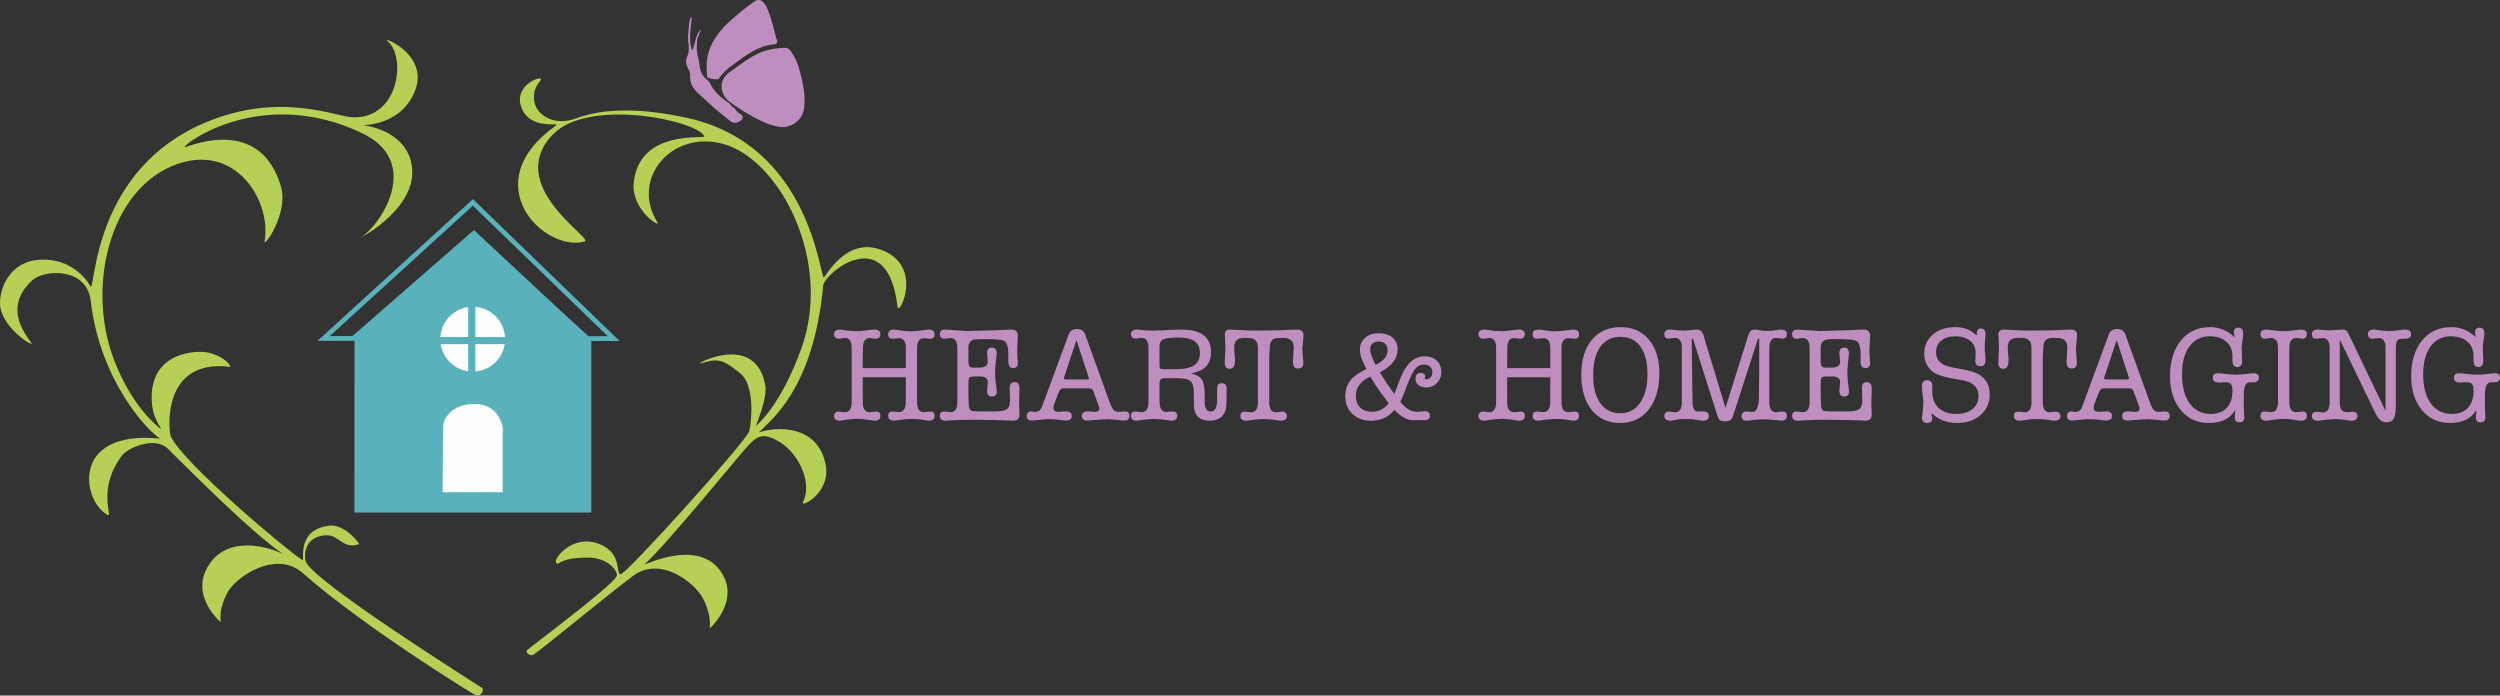 <?xml version="1.0" encoding="UTF-8"?>
<!DOCTYPE svg PUBLIC "-//W3C//DTD SVG 1.1//EN" "http://www.w3.org/Graphics/SVG/1.1/DTD/svg11.dtd">
<!-- Creator: CorelDRAW 2021 (64-Bit) -->
<svg xmlns="http://www.w3.org/2000/svg" xml:space="preserve" width="236.839mm" height="65.889mm" version="1.1" style="shape-rendering:geometricPrecision; text-rendering:geometricPrecision; image-rendering:optimizeQuality; fill-rule:evenodd; clip-rule:evenodd"
viewBox="0 0 33133.54 9217.8"
 xmlns:xlink="http://www.w3.org/1999/xlink"
 xmlns:xodm="http://www.corel.com/coreldraw/odm/2003">
 <rect x="0" y="0" width="33133.54" height="9217.8" fill="#333333" stroke="none"/>
 <defs>
  <style type="text/css">
   <![CDATA[
    .str1 {stroke:#59B2BB;stroke-width:94.77;stroke-miterlimit:10}
    .str0 {stroke:#59B2BB;stroke-width:63.18;stroke-miterlimit:10}
    .fil3 {fill:none;fill-rule:nonzero}
    .fil4 {fill:#FEFEFE;fill-rule:nonzero}
    .fil0 {fill:#BE8EBF;fill-rule:nonzero}
    .fil1 {fill:#B5D054;fill-rule:nonzero}
    .fil2 {fill:#59B2BB;fill-rule:nonzero}
   ]]>
  </style>
 </defs>
 <g id="Layer_x0020_1">
  <path class="fil0" d="M9634.35 1320.39c-116.97,-137.84 -79.71,-284.47 37.45,-366.24 138,-96.39 267.54,-204.97 426.82,-266.61 96.14,-37.21 197.9,-49.71 299.57,-53.9 77.2,-3.26 96.04,71.12 129.66,120.82 64.65,95.55 133.74,422.17 134.53,528.82 0.74,106.6 20.05,316.41 -218.38,391.72 -238.47,75.27 -774.3,-320.84 -809.64,-354.6z"/>
  <path class="fil0" d="M9369.02 808.36c17.67,-184.48 113.08,-329.2 234.88,-460.67 82.76,-89.28 368.68,-324.94 429.28,-346.07 1.86,-0.64 3.72,-1.18 5.61,-1.62l26.15 0c35.11,7.57 70.3,43.54 92.01,86.42 63.37,125.07 126.75,413.39 131.83,422.51 24.13,42.8 13.86,75.46 -35.79,80.01 -213.21,19.7 -372.47,148.89 -534.64,266.9 -71.56,52.07 -143.82,110.86 -192.14,190.01 -13.71,11.4 -123.82,4.55 -154.48,-26.01 -0.78,-8.39 -12.09,-149.4 -2.71,-211.47z"/>
  <path class="fil0" d="M9810.29 1508.98c-25.46,-14.27 -48.01,-29.52 -61.05,-56.21 -15.93,-29.62 -54.53,-35.88 -69.08,-66.97 -11.11,-18.72 -30.41,-27.45 -47.68,-38.6 -93.87,-67.96 -178.37,-143.33 -226.78,-253.23l-33.97 -37.7c-55.02,-34.46 -95.05,-112.24 -99.38,-184.15 -6.87,-111.88 -54.55,-151.12 -32.88,-334.96 6.62,-56.8 53.11,-133.88 45.75,-140.4 -7.4,-6.56 -12.19,8.14 -38.99,52.81 -26.85,44.71 -48.75,202.34 -75.11,216.12 -60.6,-152.7 10.46,-436.13 -6.62,-438.65 -17.42,-2.57 -35.44,88.78 -34.44,118.55 -4.2,34.25 -16.73,168.68 -6.72,220.94 9.97,52.22 12.63,124.43 -16.44,183.55 -21.22,43.13 -18.61,81.69 -2.17,124.72 16.05,41.96 45.12,79.7 42.15,128.51 -5.62,91.41 33.8,166.23 97.82,225.64 140.07,129.99 280.27,259.85 433.71,374.85 51.04,38.25 92.98,26.59 136.42,-2.91 40.12,-27.25 37.76,-68.21 -4.55,-91.9z"/>
  <path class="fil1" d="M2158 5154.1c27.92,58.1 44.19,95.31 44.19,95.31 0,0 -20.94,-39.54 -44.19,-95.31z"/>
  <path class="fil1" d="M6393.56 9120.82c23.49,38 -25.31,115.35 -90.46,92.98 -26.51,-9.14 -1496.79,-915.9 -2289.45,-1617.95 -353.37,-313.85 -890.09,47.89 -1001.68,261.78 -160.39,311.5 -44.18,432.37 -109.28,367.28 -179,-174.36 -284.08,-421.28 -181.31,-650.87 268.26,-599.45 1068.44,-249.17 1104.22,-179l0 -2.38c-452.77,-275.92 -1469.86,-1321.28 -1604.7,-1449.14 -176.68,-165.11 -529.46,-3.22 -599.58,88.08 -344.38,448.18 -119.03,830.52 -193.94,792.47 -333.99,-169.73 -510,-1131.77 697.35,-1011.25 -148.77,-79.03 -797.51,-751.65 -922.24,-1824.35 -52.01,-447.23 -611.29,-421.22 -773.35,-274.4 -424.06,384.16 -39.9,773.32 -9.99,838.16 21.35,46.19 -425.49,-223.91 -419.11,-543.77 5.04,-249.48 170.79,-534.6 498.95,-563.81 503.9,-44.91 704.38,358.1 704.38,358.1 59.64,-21.12 53.81,-1564.64 1518.83,-2179.04 991.95,-415.95 1725.5,-75.81 1953.35,-68.94 628.66,18.9 704.28,-822.42 459.43,-1009.78 -101.8,-77.92 585.14,177.83 352.69,689.77 -213.6,470.33 -743.86,413.77 -662.46,425.36 81.32,11.65 512.28,88.11 617.79,465.3 167.51,598.91 -690.5,1042.15 -655.36,1019.79 256.24,-163.07 816.06,-997.19 9.63,-1381.05 -1392.3,-662.72 -2460.11,219.73 -2340.09,185.42 89.54,-25.57 994.22,-402.82 1265.96,521.07 105.33,358.11 -233.09,824.59 -216.02,726.09 88,-508.94 -339.55,-1227.47 -1051.42,-1053.89 -964.77,235.27 -1345.46,1616.5 -933.91,2653.87 231.03,582.27 536.85,832.64 613.54,892.99 -20.91,-58.03 -113.28,-159.55 -124.06,-369.65 -35.46,-691.28 640.9,-665.18 711.54,-653.29 255.74,43.03 352.57,198.45 324.09,194.95 -916.72,-111.44 -811.19,860.97 -783.35,921.77 163.36,356.38 1570.2,1537.15 1749.25,1642.58 19.78,-23.35 -75.66,-411.16 354.64,-458.99 205.61,-22.85 402.92,240.5 390.44,245.03 -205.61,74.82 -267.89,-121.04 -423.66,-118.38 -240.89,4.14 -313.35,181.17 -286.5,335.45 42.99,247.2 2339.94,1682.12 2345.81,1691.63z"/>
  <path class="fil1" d="M9995.57 5249.41c0,0 15.49,-37.21 42.14,-95.31 -22.2,55.78 -42.14,95.31 -42.14,95.31zm-3012.82 3370.38c-21.28,27.63 37.76,72.75 77.48,61.99 39.73,-10.76 945.91,-759.34 1325.04,-1046.04 368.17,-278.47 831.85,91.05 937.27,306.04 152.36,310.67 43.28,431.18 105.47,366.14 170.91,-174.31 279.39,-426.02 171.99,-650.87 -277.46,-581.2 -1092.04,-142.98 -1054.28,-180.2 310.73,-285.94 1251.2,-1445.3 1375.37,-1577.57 120.97,-128.85 209.55,-173.92 435.94,-25.11 219.77,144.11 417.28,515.05 284.92,781.49 -41.12,82.67 374.44,-122.15 301.2,-496.57 -107.19,-547.97 -679.74,-501.72 -886.13,-427.35 144.01,-152.52 723.32,-557.65 853.61,-1949.66 14.37,-153.73 850.17,-860.81 985,284.92 16.23,138.39 358.16,-545.4 -219.82,-757.08 -474.48,-173.77 -738.97,375.73 -758.36,366.55 -54.88,-25.81 -188.53,-1756.04 -1805.83,-2112.67 -542.44,-119.59 -1071.26,-146.57 -1472.7,3.95 -299.87,112.48 -524.97,-46.29 -555.87,-216.16 -32.96,-181.18 70.58,-262.46 84.15,-291.19 34.75,-73.34 -340.78,55.76 -267.35,329.34 94.42,351.73 536.86,225.35 472.7,270.65 -1092.39,772.03 -157.04,1690.79 378.3,1540.22 123.53,-34.75 -1079.01,-746.32 -420.75,-1420.53 478.64,-490.22 1920.69,-179.74 2003.39,27 15.4,38.64 -860.81,-100.34 -934.5,613.16 -37.51,362.79 366.49,610.06 313.49,525.31 -359.43,-574.86 187.6,-1225.53 871.93,-1038.09 751.89,205.9 1456.46,1557.15 1034.54,2715.82 -253.33,695.48 -526.36,959.12 -600.38,1021.16 19.98,-58.09 152.39,-376.96 124.9,-532.82 -128.32,-727.12 -961.6,-268.68 -860.91,-295.68 218.83,-58.77 271.54,-76.24 528.97,132.96 195.28,158.07 151.45,638.68 118.14,766.55 -33.31,127.88 -1638.48,1906.82 -1705.1,1895.17 -66.58,-11.64 20.29,-266.79 -260.04,-391.76 -364.62,-162.52 -638.29,192.47 -594.36,239.76 47.72,51.47 9.23,-68.91 425.42,-68.91 264.53,0 408.74,187.16 374.94,251.26 -74.17,141 -1166.52,951.28 -1187.78,978.83z"/>
  <path class="fil0" d="M11434 4878.71l571.64 0 0 -262.65c0,-89.3 -30.33,-133.97 -91.07,-133.97 -7.15,0 -19.98,1.13 -38.43,3.58 -18.51,2.41 -34.25,3.51 -47.36,3.51 -38.12,0 -57.15,-19.33 -57.15,-58.09 0,-42.24 25.57,-63.39 76.82,-63.39 16.66,0 47.02,3.93 91.09,11.65 44.08,7.71 84.53,11.63 121.5,11.63 59.53,0 119.08,-4.92 178.61,-14.83 34.54,-5.64 57.19,-8.45 67.88,-8.45 52.39,0 78.61,21.22 78.61,63.46 0,38.68 -18.47,58.02 -55.34,58.02 -9.54,0 -23.87,-1.11 -42.88,-3.51 -19.08,-2.45 -33.34,-3.58 -42.88,-3.58 -60.77,0 -91.12,44.67 -91.12,133.97l0 712.77c0,89.28 29.77,133.98 89.31,133.98 9.53,0 24.1,-1.52 43.76,-4.46 19.67,-2.94 34.26,-4.46 43.8,-4.46 36.88,0 55.34,19.03 55.34,57.13 0,42.88 -26.22,64.35 -78.61,64.35 -10.69,0 -33.9,-3.53 -69.64,-10.79 -41.72,-8.31 -86.96,-12.44 -135.79,-12.44 -65.54,0 -120.87,3.54 -166.13,10.7 -52.42,8.31 -81,12.52 -85.73,12.52 -52.43,0 -78.61,-21.14 -78.61,-63.44 0,-38.71 19.03,-58.04 57.15,-58.04 9.56,0 23.84,1.22 42.89,3.6 19.01,2.39 33.32,3.6 42.89,3.6 49.99,0 79.74,-32.86 89.28,-98.28 1.16,-8.38 1.79,-61.98 1.79,-160.83l0 -201.87 -571.64 0 0 203.66c0,98.92 0.59,152.45 1.79,160.76 9.5,65.57 39.26,98.29 89.31,98.29 9.5,0 24.1,-1.52 43.77,-4.46 19.66,-2.94 34.21,-4.46 43.76,-4.46 36.91,0 55.37,19.03 55.37,57.13 0,42.88 -26.22,64.35 -78.6,64.35 -8.35,0 -33.93,-3.53 -76.82,-10.79 -57.16,-9.44 -107.2,-14.3 -150.04,-14.3 -50.03,0 -103.64,4.85 -160.77,14.3l-42.89 7.26c-14.27,2.34 -22.03,3.53 -23.22,3.53 -54.78,0 -82.19,-21.14 -82.19,-63.44 0,-15.15 5.64,-28.65 16.98,-40.4 11.3,-11.78 24.71,-17.64 40.18,-17.64 10.73,0 26.83,1.52 48.25,4.46 13.09,2.94 25.59,4.46 37.48,4.46 60.76,0 91.13,-44.7 91.13,-133.98l0 -716.35c0,-89.3 -30.37,-133.98 -91.13,-133.98 -8.32,0 -21.4,1.79 -39.27,5.32 -17.84,3.58 -33.37,5.37 -46.46,5.37 -15.47,0 -28.88,-5.96 -40.18,-17.81 -11.35,-11.89 -16.98,-25.57 -16.98,-41.09 0,-41.69 27.41,-62.58 82.19,-62.58 10.7,0 32.74,3.02 66.12,9 45.22,8.31 100.62,12.44 166.12,12.44 25.01,0 62.2,-3.53 111.65,-10.73 49.43,-7.08 86.04,-10.7 109.86,-10.7 52.38,0 78.6,21.15 78.6,63.39 0,16.41 -5.36,30.25 -16.06,41.35 -10.72,11.15 -23.84,16.73 -39.31,16.73 -13.12,0 -29.2,-1.45 -48.24,-4.43 -19.08,-2.94 -32.15,-4.46 -39.3,-4.46 -58.38,0 -88.14,44.61 -89.31,133.98l-1.79 264.44z"/>
  <path class="fil0" d="M12688.04 4612.48c0,-88.08 -30.39,-132.19 -91.09,-132.19 -16.72,0 -29.25,1.23 -37.56,3.53 -19.04,3.58 -35.11,5.37 -48.24,5.37 -15.47,0 -28.57,-5.64 -39.3,-17 -10.67,-11.25 -16.03,-25.2 -16.03,-41.9 0,-41.69 24.87,-62.58 74.75,-62.58 1.19,0 10.09,0.6 26.69,1.89 178.01,11.84 261.08,17.81 249.24,17.81l17.78 0 429.06 -12.49c8.31,0 39.16,-1.79 92.6,-5.32 18.96,-1.29 36.16,-1.89 51.59,-1.89 61.71,0 92.6,27.41 92.6,82.27 0,9.5 -1.69,39.84 -5.12,91.07 -2.57,38.11 -3.81,73.21 -3.81,105.39 0,41.69 0.95,70.82 2.97,87.51 3.96,34.57 5.96,60.1 5.96,76.8 0,45.27 -21.17,67.95 -63.42,67.95 -42.32,0 -63.44,-31.59 -63.44,-94.75l0 -92.88c0,-100.01 -20.84,-158.97 -62.53,-176.86 -30.95,-13.09 -110.7,-19.7 -239.35,-19.7 -84.57,0 -134.61,1.87 -150.04,5.4 -51.26,13.15 -76.83,48.87 -76.83,107.23l0 80.39c0,9.51 0,22.62 0,39.3 0,16.68 0,28.51 0,35.72l0 23.2c0,47.69 10.53,75.01 31.73,82.25 8.17,2.41 22.29,3.51 42.26,3.51l72.23 0c73.99,0 111.05,-25.57 111.05,-76.76 0,-14.37 -1.55,-32.78 -4.48,-55.41 -3.01,-22.68 -4.5,-42.88 -4.5,-60.76 0,-47.61 21.15,-71.42 63.46,-71.42 42.22,0 63.39,25.6 63.39,76.8 0,9.57 -3.85,46.42 -11.56,110.79 -6.59,54.71 -9.88,102.98 -9.88,144.66 0,23.82 2.38,66.09 7.16,126.8 1.15,9.57 4.15,30.37 8.9,62.51 3.58,26.26 5.37,47.06 5.37,62.53 0,42.92 -21.43,64.38 -64.33,64.38 -41.65,0 -62.52,-25 -62.52,-75.08 0,-13.08 1.5,-32.18 4.5,-57.16 2.92,-25.01 4.48,-44.1 4.48,-57.18 0,-51.13 -33.98,-76.8 -101.86,-76.8l-80.37 0c-34.56,0 -55.68,5.99 -63.43,17.91 -7.75,11.89 -11.61,37.48 -11.61,76.83l0 110.73c0,19.05 0.6,44.67 1.79,76.8 1.18,39.33 1.78,65.47 1.78,78.62 1.19,47.61 10.72,77.41 28.57,89.3 13.14,8.32 44.07,12.51 92.92,12.51l242.93 0c70.27,0 118.49,-10.37 144.7,-31.25 26.22,-20.8 39.34,-59.83 39.34,-117.01 0,-17.84 -0.91,-44.36 -2.71,-79.53 -1.79,-35.03 -2.64,-61.63 -2.64,-79.43 0,-53.61 21.08,-80.39 63.42,-80.39 44.66,0 66.93,27.36 66.93,82.18 0,21.4 -0.84,54.13 -2.63,98.25 -1.79,44.1 -2.7,76.8 -2.7,98.22 0,16.69 0.91,41.35 2.7,74.13 1.79,32.78 2.63,57.5 2.63,74.13 0,55.99 -27.41,83.98 -82.13,83.98 -13.12,0 -33.97,-1.19 -62.55,-3.53 -14.28,-1.29 -40.47,-1.87 -78.6,-1.87 8.35,0 -38.09,-1.12 -139.34,-3.58 -101.2,-2.39 -188.74,-3.54 -262.58,-3.54 -111.98,0 -221.53,3.54 -328.69,10.7 -4.8,0 -10.14,0.63 -16.09,1.82 -5.97,0 -9.56,0 -10.74,0 -50,0 -74.99,-21.47 -74.99,-64.35 0,-38.11 18.44,-57.13 55.33,-57.13 5.96,0 22.06,1.22 48.24,3.6 13.09,3.6 25.62,5.33 37.56,5.33 60.7,0 91.09,-44.7 91.09,-133.98l0 -716.35z"/>
  <path class="fil0" d="M14427.96 5000.1l-160.73 -493 -164.35 493c-2.43,7.2 -3.57,11.36 -3.57,12.52 0,10.76 8.93,16.14 26.76,16.14l284.05 0c14.28,0 21.42,-4.77 21.42,-14.3 0,-2.41 -1.16,-7.16 -3.58,-14.37zm128.65 364.42l-64.31 -174.99c-7.15,-19.1 -14.56,-30.99 -22.31,-35.76 -7.76,-4.8 -23.52,-7.12 -47.37,-7.12l-317.96 0c-23.85,0 -40.21,4.18 -49.1,12.49 -8.93,8.31 -20.58,30.9 -34.86,67.89l-51.82 137.48c-4.74,13.18 -7.13,25.67 -7.13,37.56 0,38.12 23.22,57.11 69.7,57.11 11.85,0 28.85,-1.11 50.88,-3.57 22.02,-2.35 38.39,-3.53 49.12,-3.53 48.84,0 73.24,20.82 73.24,62.51 0,39.3 -26.76,58.95 -80.39,58.95 -9.51,0 -22.61,-1.2 -39.28,-3.58l-89.33 -11.09c-16.7,-2.13 -44.07,-3.19 -82.18,-3.19 -41.66,0 -70.89,0.98 -87.52,2.98l-75.03 8.91c-33.38,4.06 -57.79,5.97 -73.25,5.97 -46.45,0 -69.66,-19.66 -69.66,-58.95 0,-41.69 22.57,-62.51 67.86,-62.51 9.54,0 16.69,2.41 21.43,7.09l23.22 0c32.18,0 56.56,-12.46 73.24,-37.53 7.16,-9.6 19.05,-37.72 35.74,-84.3l332.29 -901.48c19,-50.17 56.56,-75.27 112.53,-75.27 54.73,0 91.12,25.01 108.98,75.01l319.74 886.09c20.26,55.99 38.7,92.82 55.37,110.76 16.68,17.84 40.49,26.72 71.47,26.72 9.51,0 16.63,-0.77 21.42,-2.29l50.03 -4.8c45.26,0 67.89,19.67 67.89,58.93 0,41.68 -22.64,62.53 -67.89,62.53 -13.12,0 -30.36,-1.37 -51.82,-3.97 -75.03,-9.25 -131,-13.89 -167.91,-13.89 -44.07,0 -115.54,4.77 -214.37,14.28 -24.99,2.38 -44.08,3.58 -57.16,3.58 -47.65,0 -71.45,-20.26 -71.45,-60.7 0,-40.54 26.18,-60.76 78.6,-60.76 10.69,0 26.48,1.18 47.3,3.53 20.87,2.46 36.65,3.57 47.38,3.57 39.3,0 58.94,-16.02 58.94,-48.18 0,-4.78 -4.78,-20.22 -14.28,-46.49z"/>
  <path class="fil0" d="M15419.42 4892.99l167.89 0c100.03,0 175.08,-14.28 225.11,-42.93 60.73,-34.47 91.09,-92.32 91.09,-173.21 0,-135.79 -93.17,-203.73 -279.59,-203.73 -99.2,0 -166.42,7.46 -201.66,22.36 -35.25,14.94 -53.5,44.4 -54.64,88.43l0 262.53c0,20.29 3.58,33.06 10.73,38.46 7.12,5.36 20.79,8.1 41.07,8.1zm494.84 14.23c-34.58,16.62 -78.62,30.85 -132.19,42.74 69.54,13.05 117.67,39.24 144.18,78.39 26.5,39.17 39.79,103.82 39.79,194.1l0 81.83c0,4.74 0,11.93 0,21.36 0,85.59 27.08,128.26 81.31,128.26 55.37,0 83.06,-50.73 83.06,-152.18l0 -122.09c0,-34.22 2.39,-57.83 7.15,-70.8 9.53,-20.01 27.95,-30.05 55.4,-30.05 42.87,0 64.27,25.01 64.27,75.01 0,1.19 -0.57,14.28 -1.79,39.3l0 37.55c0,25 0,41.05 0,48.13l0 44.7c-1.19,7.18 -1.79,17.87 -1.79,32.22 0,69.04 -19.33,122.96 -58.04,161.58 -38.7,38.78 -92.61,58.13 -161.67,58.13 -140.53,0 -210.79,-70.83 -210.79,-212.58l0 -153.71c0,-79.74 -15.12,-132.46 -45.41,-157.99 -30.26,-25.66 -92.77,-38.49 -187.7,-38.49l-165.47 0c-38,0 -56.94,23.27 -56.94,69.67l0 137.65c0,88.09 1.15,138.09 3.58,149.99 10.69,59.57 40.49,89.27 89.28,89.27 16.68,0 29.2,-0.71 37.56,-2.13 20.2,-2.13 35.72,-3.18 46.39,-3.18 38.15,0 57.19,19.67 57.19,58.97 0,41.69 -25.62,62.52 -76.8,62.52l-26.78 -3.53 -96.52 -12.58c-36.91,-4.73 -69.67,-7.12 -98.24,-7.12 -35.73,0 -77.42,2.99 -125.06,8.86l-85.73 10.84c-19.05,2.34 -27.99,3.53 -26.8,3.53 -51.2,0 -76.82,-21.47 -76.82,-64.35 0,-38.11 18.47,-57.13 55.37,-57.13 5.93,0 22.05,1.22 48.25,3.6 13.07,3.6 25.59,5.33 37.49,5.33 60.74,0 91.12,-44.7 91.12,-133.98l0 -716.35c0,-89.3 -30.37,-133.98 -91.12,-133.98 -9.54,0 -23.82,1.52 -42.85,4.5 -19.05,2.94 -33.39,4.39 -42.89,4.39 -15.47,0 -28.57,-5.58 -39.27,-16.93 -10.73,-11.32 -16.1,-24.66 -16.1,-40.18 0,-41.69 26.18,-62.58 78.61,-62.58 4.76,0 13.09,0.6 25.01,1.89l91.09 8.81c23.84,2.42 53.6,3.62 89.34,3.62 36.88,0 78.01,-1.2 123.24,-3.62l135.8 -7.08c45.23,-2.41 86.92,-3.62 125.04,-3.62 261.97,0 393,99.75 393,299.16 0,117.54 -45.24,197.68 -135.76,240.35z"/>
  <path class="fil0" d="M16821.74 5330.62c0,89.28 30.32,133.98 91.09,133.98 9.56,0 23.84,-1.48 42.88,-4.46 19.03,-2.98 33.34,-4.52 42.89,-4.52 15.46,0 28.85,5.67 40.18,17.01 11.3,11.33 16.97,24.68 16.97,40.22 0,41.69 -26.76,62.52 -80.39,62.52 -2.42,0 -5.97,0 -10.73,0 -5.97,-1.19 -10.14,-1.82 -12.49,-1.82l-87.52 -12.55c-33.38,-4.73 -70.87,-7.11 -112.56,-7.11 -45.24,0 -85.13,2.38 -119.71,7.11l-89.28 12.55c-3.58,0 -7.76,0.63 -12.49,1.82 -6.02,0 -10.16,0 -12.52,0 -52.45,0 -78.6,-20.83 -78.6,-62.52 0,-38.09 19.04,-57.23 57.13,-57.23 9.57,0 23.82,1.54 42.89,4.52 19.04,2.98 33.34,4.46 42.89,4.46 59.54,0 89.3,-44.7 89.3,-133.98l0 -725.33c0,-84.51 -43.51,-126.79 -130.4,-126.79l-55.37 0c-85.77,0 -128.65,41.68 -128.65,125.07 0,29.73 0.62,50 1.79,60.72l7.18 66.09c1.18,10.7 1.79,25.66 1.79,44.67 0,75.01 -23.25,112.58 -69.7,112.58 -44.07,0 -66.09,-27.46 -66.09,-82.18 0,-15.51 1.16,-42.29 3.6,-80.4 3.54,-57.19 5.33,-93.51 5.33,-108.98 0,-29.77 -0.99,-60.76 -2.98,-92.88 -3.97,-63.09 -5.95,-89.91 -5.95,-80.37 0,-50.08 22.58,-75.1 67.77,-75.1 16.65,0 55.29,1.89 115.93,5.41 5.89,0 54.67,2.39 146.24,7.16l203.26 0c23.77,0 87.39,-1.06 190.85,-3.19 22.59,0 61.22,-1.58 115.89,-4.71 48.75,-3.05 86.78,-4.67 114.16,-4.67 59.44,0 89.14,24.43 89.14,73.28l0 3.53c0,11.98 -1.5,33.98 -4.42,66.16 -2.99,32.13 -6.3,66.7 -9.86,103.6l0 19.63c0,17.94 1.8,45.93 5.36,83.97 4.78,50.07 7.13,81.04 7.13,92.89 0,48.85 -23.21,73.27 -69.66,73.27 -45.27,0 -67.85,-29.85 -67.85,-89.7 0,-21.54 1.79,-53.54 5.33,-96 3.61,-42.49 5.36,-74.41 5.36,-96.01 0,-82.51 -47.06,-123.81 -141.1,-123.81l-50.04 0c-44.08,0 -75.64,9.23 -94.66,27.64 -19.07,18.55 -29.81,49.16 -32.18,92.04l-7.13 125.07 0 607.37z"/>
  <path class="fil0" d="M18158.41 4630.36c0,41.69 24.06,110.28 72.33,205.64 106.38,-50.38 159.58,-115.08 159.58,-194.05 0,-35.11 -10.65,-63.39 -32.06,-84.72 -21.4,-21.4 -50.18,-32.11 -86.35,-32.11 -33.98,0 -61.44,9.65 -82.26,28.78 -20.87,19.22 -31.24,44.74 -31.24,76.47zm73.99 475.94c-26.33,-40.84 -49.93,-79.32 -70.73,-115.63 -41.69,19.81 -75.67,41.2 -101.93,64.35 -60.38,51.73 -90.5,117.21 -90.5,196.47 0,61.64 19.4,111.43 58.38,149.41 38.89,38.01 89.62,56.97 152.2,56.97 93.14,0 168.28,-38.01 225.32,-113.96 -73.46,-94.61 -131.04,-173.81 -172.73,-237.62zm291.23 -475.94c0,121.74 -78.99,223.28 -236.92,304.39l18.1 29.57c29.59,49.34 82.25,127.83 157.9,235.23l18.09 23.1 9.83 -27.99 64.16 -169.42c76.8,-201.78 185.91,-302.7 327.39,-302.7 65.84,0 119.03,18.89 159.58,56.76 40.56,37.81 60.9,87.42 60.9,148.88 0,58.1 -19.28,107.16 -57.64,147.17 -38.37,40.05 -86.11,60.06 -143.09,60.06 -41.69,0 -75.67,-10.35 -102,-31.24 -26.33,-20.8 -39.48,-48.21 -39.48,-82.26 0,-52.64 23.07,-78.93 69.07,-78.93 39.51,0 59.25,18.1 59.25,54.25 0,4.39 -2.71,13.18 -8.24,26.3 15.36,2.25 24.15,3.32 26.33,3.32 20.8,0 38.89,-8.79 54.31,-26.27 15.36,-17.56 23.01,-38.96 23.01,-64.16 0,-31.85 -10.17,-57.32 -30.46,-76.47 -20.27,-19.28 -47.93,-28.85 -83.03,-28.85 -57.05,0 -103.67,31.38 -139.83,94.03 -29.64,50.59 -65.84,134.68 -108.59,252.31 -23.07,63.84 -44.4,113.29 -64.14,148.46 47.13,52.78 86.64,88.04 118.41,105.6 31.77,17.57 71.81,26.38 120.08,26.38 9.92,0 24.41,-1.4 43.61,-4.13 19.15,-2.73 33.73,-4.11 43.62,-4.11 44.95,0 67.43,20.27 67.43,60.93 0,38.35 -23.01,57.5 -69.1,57.5 -1.05,0 -9.83,0 -26.33,0 -15.36,0 -30.72,0 -46.08,0l-87.14 0c-75.67,0 -156.27,-44.96 -241.83,-134.85 -29.59,33.95 -54.84,58.11 -75.67,72.36 -68.02,47.13 -146.4,70.73 -235.23,70.73 -99.8,0 -181.52,-30.12 -245.07,-90.42 -63.63,-60.38 -95.43,-138.3 -95.43,-233.65 0,-128.33 53.65,-226.45 161.18,-294.47 36.18,-23.01 69.6,-42.24 100.32,-57.58l19.75 -9.85c-58.1,-105.26 -87.17,-189.76 -87.17,-253.33 0,-65.81 22.73,-119 68.28,-159.58 45.48,-40.53 105.53,-60.81 180.13,-60.81 77.85,0 139.27,19.12 184.22,57.5 44.96,38.43 67.5,90.51 67.5,156.25z"/>
  <path class="fil0" d="M19975.06 4878.71l571.63 0 0 -262.65c0,-89.3 -30.33,-133.97 -91.09,-133.97 -7.13,0 -19.96,1.13 -38.37,3.58 -18.55,2.41 -34.3,3.51 -47.41,3.51 -38.11,0 -57.12,-19.33 -57.12,-58.09 0,-42.24 25.62,-63.39 76.8,-63.39 16.68,0 47.01,3.93 91.09,11.65 44.08,7.71 84.57,11.63 121.47,11.63 59.57,0 119.07,-4.92 178.65,-14.83 34.5,-5.64 57.18,-8.45 67.88,-8.45 52.41,0 78.6,21.22 78.6,63.46 0,38.68 -18.48,58.02 -55.39,58.02 -9.5,0 -23.81,-1.11 -42.88,-3.51 -19.01,-2.45 -33.31,-3.58 -42.88,-3.58 -60.7,0 -91.09,44.67 -91.09,133.97l0 712.77c0,89.28 29.78,133.98 89.35,133.98 9.5,0 24.06,-1.52 43.75,-4.46 19.67,-2.94 34.25,-4.46 43.75,-4.46 36.91,0 55.39,19.03 55.39,57.13 0,42.88 -26.19,64.35 -78.6,64.35 -10.7,0 -33.9,-3.53 -69.67,-10.79 -41.69,-8.31 -86.96,-12.44 -135.77,-12.44 -65.49,0 -120.87,3.54 -166.16,10.7 -52.38,8.31 -80.97,12.52 -85.7,12.52 -52.45,0 -78.6,-21.14 -78.6,-63.44 0,-38.71 19.01,-58.04 57.12,-58.04 9.58,0 23.87,1.22 42.88,3.6 19.03,2.39 33.38,3.6 42.91,3.6 49.97,0 79.77,-32.86 89.27,-98.28 1.2,-8.38 1.82,-61.98 1.82,-160.83l0 -201.87 -571.63 0 0 203.66c0,98.92 0.55,152.45 1.73,160.76 9.58,65.57 39.3,98.29 89.35,98.29 9.53,0 24.15,-1.52 43.76,-4.46 19.68,-2.94 34.23,-4.46 43.75,-4.46 36.91,0 55.4,19.03 55.4,57.13 0,42.88 -26.2,64.35 -78.6,64.35 -8.31,0 -33.91,-3.53 -76.8,-10.79 -57.18,-9.44 -107.25,-14.3 -150.06,-14.3 -50.07,0 -103.67,4.85 -160.77,14.3l-42.89 7.26c-14.28,2.34 -22.08,3.53 -23.21,3.53 -54.78,0 -82.25,-21.14 -82.25,-63.44 0,-15.15 5.65,-28.65 17.03,-40.4 11.3,-11.78 24.66,-17.64 40.16,-17.64 10.7,0 26.85,1.52 48.27,4.46 13.09,2.94 25.62,4.46 37.51,4.46 60.7,0 91.16,-44.7 91.16,-133.98l0 -716.35c0,-89.3 -30.46,-133.98 -91.16,-133.98 -8.37,0 -21.42,1.79 -39.3,5.32 -17.81,3.58 -33.38,5.37 -46.47,5.37 -15.5,0 -28.86,-5.96 -40.16,-17.81 -11.37,-11.89 -17.03,-25.57 -17.03,-41.09 0,-41.69 27.46,-62.58 82.25,-62.58 10.72,0 32.72,3.02 66.1,9 45.22,8.31 100.59,12.44 166.16,12.44 24.93,0 62.16,-3.53 111.63,-10.73 49.4,-7.08 86.04,-10.7 109.85,-10.7 52.39,0 78.6,21.15 78.6,63.39 0,16.41 -5.33,30.25 -16.1,41.35 -10.7,11.15 -23.8,16.73 -39.3,16.73 -13.09,0 -29.18,-1.45 -48.21,-4.43 -19.07,-2.94 -32.16,-4.46 -39.3,-4.46 -58.37,0 -88.15,44.61 -89.35,133.98l-1.73 264.44z"/>
  <path class="fil0" d="M21475.59 4464.22c-114.3,0 -203.06,44.01 -266.16,132.25 -63.16,88.09 -94.67,211.96 -94.67,371.54 0,161.95 31.51,287.28 94.67,376.03 63.09,88.7 151.2,133.06 264.37,133.06 110.76,0 198.59,-46.15 263.56,-138.43 64.83,-92.28 97.27,-217.67 97.27,-376.06 0,-159.55 -30.9,-282.57 -92.88,-368.87 -61.89,-86.3 -150.67,-129.52 -266.16,-129.52zm-3.58 1141.48c-158.38,0 -283.72,-57.12 -376.01,-171.47 -92.35,-114.35 -138.49,-269.15 -138.49,-464.42 0,-197.73 46.47,-352.87 139.35,-465.36 92.88,-112.63 220.87,-168.82 384.11,-168.82 155.99,0 280.11,54.77 372.48,164.3 92.28,109.62 138.42,257.82 138.42,444.88 0,202.46 -46.74,363.23 -140.22,482.3 -93.49,119.08 -220.01,178.59 -379.64,178.59z"/>
  <path class="fil0" d="M22593.87 4501.72l275.06 903.94 301.93 -962.85c15.42,-50.08 42.35,-75.1 80.39,-75.1l8.97 0c11.98,0 27.41,1.89 46.47,5.41 23.75,5.97 39.24,8.91 46.35,8.91 19.1,2.38 45.34,3.58 78.72,3.58 35.7,0 63.63,-1.79 83.91,-5.33l62.58 -10.69c3.53,-1.29 10.63,-1.89 21.4,-1.89 54.85,0 82.23,20.89 82.23,62.58 0,38.11 -19.07,57.11 -57.32,57.11 -9.42,0 -23.46,-1.45 -41.96,-4.39 -18.41,-2.98 -32.43,-4.5 -41.87,-4.5 -60.77,0 -91.23,44.68 -91.23,133.98l0 716.35c0,89.28 29.78,133.98 89.35,133.98 11.98,0 25.07,-1.73 39.38,-5.33 26.12,-2.38 41.69,-3.6 46.32,-3.6 38.25,0 57.32,19.03 57.32,57.13 0,42.88 -25.73,64.35 -76.92,64.35 2.39,0 -6.45,-1.19 -26.72,-3.53 -82.19,-9.6 -151.93,-14.37 -209.11,-14.37 -55.93,0 -109.58,4.18 -160.72,12.49 -21.47,3.58 -40.56,5.4 -57.18,5.4 -46.49,0 -69.61,-19.95 -69.61,-59.85 0,-41.09 23.94,-61.64 71.95,-61.64 11.96,0 21.07,0.81 27.06,2.34 26.33,3.18 42.01,4.85 46.88,4.85 43.07,0 70.08,-44.63 80.83,-133.8 2.52,-19 3.65,-79.56 3.65,-181.88 0,-39.19 1.2,-96.29 3.67,-171.14l0 -476.13c0,-7.11 -2.98,-10.73 -8.98,-10.73 -3.65,0 -7.11,3.62 -10.76,10.73l-328.66 1018.41c-14.3,45.13 -47.68,67.75 -100,67.75 -31.04,0 -53.92,-4.46 -68.8,-13.39 -14.97,-8.9 -26.54,-26.96 -34.85,-54.36l-323.33 -1018.41c-3.65,-7.11 -7.78,-10.73 -12.51,-10.73 -4.78,0 -7.11,3.62 -7.11,10.73l10.63 826.05c1.2,86.49 25.07,129.71 71.4,129.71 13.18,0 31.06,0 53.67,0l21.4 0c46.47,0 69.75,20.27 69.75,60.72 0,40.54 -23.88,60.77 -71.54,60.77 -8.31,0 -20.8,-1.19 -37.42,-3.53 -26.2,-3.58 -54.27,-7.85 -83.98,-12.58 -23.94,-3.58 -54.2,-5.37 -91.16,-5.37 -65.49,0 -107.78,1.79 -126.8,5.37l-75.06 14.28c-2.41,0 -5.92,0.63 -10.72,1.82 -4.78,0 -8.31,0 -10.7,0 -54.78,0 -82.18,-20.83 -82.18,-62.52 0,-16.66 5.4,-30.65 16.1,-42.01 10.7,-11.3 23.8,-16.96 39.3,-16.96 13.09,0 28.58,1.73 46.47,5.3 17.81,3.62 30.9,5.41 39.23,5.41 60.76,0 91.16,-44.7 91.16,-133.98l0 -718.14c0,-89.3 -30.4,-133.98 -91.16,-133.98 -9.53,0 -23.81,1.52 -42.82,4.5 -19.08,2.94 -33.38,4.39 -42.88,4.39 -36.91,0 -55.4,-19 -55.4,-57.11 0,-41.69 26.8,-62.58 80.39,-62.58 4.78,0 12.49,0.6 23.21,1.89l62.56 7.11c30.92,3.58 60.11,5.33 87.49,5.33 22.62,0 53.34,-2.35 92.03,-7.12 38.7,-4.81 67.03,-7.2 84.78,-7.2 46.53,0 77.39,29.27 93.02,87.59l12.44 46.42z"/>
  <path class="fil0" d="M23983.76 4612.48c0,-88.08 -30.4,-132.19 -91.1,-132.19 -16.68,0 -29.25,1.23 -37.56,3.53 -19.08,3.58 -35.1,5.37 -48.2,5.37 -15.49,0 -28.6,-5.64 -39.3,-17 -10.7,-11.25 -16.17,-25.2 -16.17,-41.9 0,-41.69 24.94,-62.58 74.8,-62.58 1.2,0 10.1,0.6 26.73,1.89 178.06,11.84 261.11,17.81 249.27,17.81l17.75 0 429.06 -12.49c8.31,0 39.09,-1.79 92.54,-5.32 19.01,-1.29 36.16,-1.89 51.65,-1.89 61.71,0 92.56,27.41 92.56,82.27 0,9.5 -1.65,39.84 -5.12,91.07 -2.53,38.11 -3.79,73.21 -3.79,105.39 0,41.69 1.01,70.82 2.99,87.51 4,34.57 5.92,60.1 5.92,76.8 0,45.27 -21.14,67.95 -63.42,67.95 -42.29,0 -63.36,-31.59 -63.36,-94.75l0 -92.88c0,-100.01 -20.89,-158.97 -62.58,-176.86 -30.9,-13.09 -110.76,-19.7 -239.35,-19.7 -84.65,0 -134.65,1.87 -150.07,5.4 -51.2,13.15 -76.8,48.87 -76.8,107.23l0 80.39c0,9.51 0,22.62 0,39.3 0,16.68 0,28.51 0,35.72l0 23.2c0,47.69 10.52,75.01 31.65,82.25 8.25,2.41 22.36,3.51 42.38,3.51l72.2 0c73.99,0 111.02,-25.57 111.02,-76.76 0,-14.37 -1.52,-32.78 -4.45,-55.41 -2.99,-22.68 -4.52,-42.88 -4.52,-60.76 0,-47.61 21.21,-71.42 63.42,-71.42 42.29,0 63.44,25.6 63.44,76.8 0,9.57 -3.86,46.42 -11.5,110.79 -6.65,54.71 -9.99,102.98 -9.99,144.66 0,23.82 2.39,66.09 7.18,126.8 1.22,9.57 4.21,30.37 8.93,62.51 3.6,26.26 5.39,47.06 5.39,62.53 0,42.92 -21.49,64.38 -64.28,64.38 -41.69,0 -62.58,-25 -62.58,-75.08 0,-13.08 1.52,-32.18 4.52,-57.16 2.92,-25.01 4.45,-44.1 4.45,-57.18 0,-51.13 -33.95,-76.8 -101.79,-76.8l-80.44 0c-34.58,0 -55.65,5.99 -63.36,17.91 -7.86,11.89 -11.65,37.48 -11.65,76.83l0 110.73c0,19.05 0.6,44.67 1.73,76.8 1.26,39.33 1.79,65.47 1.79,78.62 1.2,47.61 10.79,77.41 28.6,89.3 13.09,8.32 44.08,12.51 92.95,12.51l242.95 0c70.27,0 118.41,-10.37 144.68,-31.25 26.12,-20.8 39.3,-59.83 39.3,-117.01 0,-17.84 -0.87,-44.36 -2.66,-79.53 -1.8,-35.03 -2.73,-61.63 -2.73,-79.43 0,-53.61 21.14,-80.39 63.5,-80.39 44.54,0 66.89,27.36 66.89,82.18 0,21.4 -0.87,54.13 -2.66,98.25 -1.79,44.1 -2.66,76.8 -2.66,98.22 0,16.69 0.87,41.35 2.66,74.13 1.79,32.78 2.66,57.5 2.66,74.13 0,55.99 -27.39,83.98 -82.12,83.98 -13.09,0 -33.97,-1.19 -62.49,-3.53 -14.28,-1.29 -40.56,-1.87 -78.65,-1.87 8.31,0 -38.11,-1.12 -139.35,-3.58 -101.22,-2.39 -188.78,-3.54 -262.59,-3.54 -111.95,0 -221.53,3.54 -328.71,10.7 -4.78,0 -10.18,0.63 -16.02,1.82 -6,0 -9.58,0 -10.79,0 -50.06,0 -75.07,-21.47 -75.07,-64.35 0,-38.11 18.49,-57.13 55.47,-57.13 5.92,0 21.99,1.22 48.2,3.6 13.09,3.6 25.59,5.33 37.56,5.33 60.7,0 91.1,-44.7 91.1,-133.98l0 -716.35z"/>
  <path class="fil0" d="M25913 4335.62c116.73,0 212.03,37.51 285.81,112.48l0 -24.97c0,-46.42 18.48,-69.7 55.39,-69.7 40.5,0 60.77,25.67 60.77,76.86l0 10.7c0,2.42 -1.79,20.23 -5.37,53.53 -3.61,33.38 -5.32,73.27 -5.32,119.75 0,5.97 1.19,25 3.58,57.16l5.32 71.47c1.13,6.02 1.79,14.33 1.79,25.03 0,57.11 -22.08,85.7 -66.09,85.7 -46.47,0 -69.67,-23.81 -69.67,-71.43l0 -8.95 3.58 -48.21c1.13,-16.7 1.73,-29.78 1.73,-39.37 0,-71.4 -24.08,-127.39 -72.34,-167.88 -48.21,-40.43 -114.58,-60.7 -199.19,-60.7 -77.41,0 -139.05,19.01 -184.86,57.12 -45.8,38.15 -68.73,89.35 -68.73,153.64 0,75.06 33.91,130.47 101.79,166.16 38.09,19.03 104.77,36.39 200.07,51.8 141.75,22.59 238.75,53.58 291.2,92.88 78.54,58.38 117.89,141.16 117.89,248.35 0,111.96 -40.08,203.05 -120.29,273.24 -80.25,70.29 -183.88,105.41 -311.04,105.41 -135.44,0 -247.8,-42.84 -336.89,-128.6 0,4.73 0,9.97 0,15.89 0,5.85 0,9.39 0,10.49 4.78,18.83 7.18,31.2 7.18,37.05 0,43.42 -22.01,65.16 -65.93,65.16 -47.75,0 -71.54,-25.03 -71.54,-75.01 0,-5.92 1.71,-10.7 5.3,-14.23l8.18 -92.93c4.06,-46.42 6.06,-76.2 6.06,-89.37 0,-23.73 -3.19,-59.5 -9.79,-107.11 -6.58,-47.69 -9.75,-83.37 -9.75,-107.19 0,-53.65 22.54,-80.39 67.81,-80.39 46.47,0 69.67,26.86 69.67,80.72l0 32.23c0,9.54 0,23.35 0,41.24 0,89.76 28.54,160.81 85.52,213.5 56.97,52.59 134.16,78.93 231.52,78.93 90.28,0 162.16,-21.49 215.56,-64.4 53.37,-42.88 80.18,-101.17 80.18,-175.04 0,-113.12 -71.47,-182.18 -214.35,-207.19l-101.87 -17.91c-101.26,-17.81 -179.78,-38.68 -235.76,-62.48 -51.26,-22.66 -92.03,-58.04 -122.41,-106.3 -30.39,-48.21 -45.55,-102.76 -45.55,-163.5 0,-104.81 38.11,-189.93 114.31,-255.47 76.24,-65.5 175.13,-98.2 296.54,-98.2z"/>
  <path class="fil0" d="M27074.15 5330.62c0,89.28 30.39,133.98 91.09,133.98 9.58,0 23.87,-1.48 42.88,-4.46 19.1,-2.98 33.38,-4.52 42.89,-4.52 15.5,0 28.86,5.67 40.22,17.01 11.32,11.33 16.96,24.68 16.96,40.22 0,41.69 -26.86,62.52 -80.39,62.52 -2.39,0 -5.97,0 -10.7,0 -5.99,-1.19 -10.17,-1.82 -12.56,-1.82l-87.51 -12.55c-33.3,-4.73 -70.89,-7.11 -112.55,-7.11 -45.22,0 -85.2,2.38 -119.68,7.11l-89.3 12.55c-3.6,0 -7.71,0.63 -12.58,1.82 -5.99,0 -10.1,0 -12.44,0 -52.39,0 -78.65,-20.83 -78.65,-62.52 0,-38.09 19.03,-57.23 57.19,-57.23 9.5,0 23.8,1.54 42.88,4.52 19.01,2.98 33.31,4.46 42.89,4.46 59.5,0 89.28,-44.7 89.28,-133.98l0 -725.33c0,-84.51 -43.48,-126.79 -130.39,-126.79l-55.37 0c-85.79,0 -128.6,41.68 -128.6,125.07 0,29.73 0.6,50 1.73,60.72l7.18 66.09c1.13,10.7 1.79,25.66 1.79,44.67 0,75.01 -23.28,112.58 -69.68,112.58 -44.08,0 -66.09,-27.46 -66.09,-82.18 0,-15.51 1.12,-42.29 3.6,-80.4 3.53,-57.19 5.32,-93.51 5.32,-108.98 0,-29.77 -1.01,-60.76 -2.99,-92.88 -3.99,-63.09 -5.92,-89.91 -5.92,-80.37 0,-50.08 22.61,-75.1 67.75,-75.1 16.62,0 55.32,1.89 115.96,5.41 5.85,0 54.64,2.39 146.19,7.16l203.27 0c23.8,0 87.44,-1.06 190.88,-3.19 22.55,0 61.16,-1.58 115.89,-4.71 48.74,-3.05 86.7,-4.67 114.16,-4.67 59.37,0 89.1,24.43 89.1,73.28l0 3.53c0,11.98 -1.45,33.98 -4.45,66.16 -3.01,32.13 -6.27,66.7 -9.79,103.6l0 19.63c0,17.94 1.82,45.93 5.4,83.97 4.71,50.07 7.11,81.04 7.11,92.89 0,48.85 -23.27,73.27 -69.68,73.27 -45.34,0 -67.86,-29.85 -67.86,-89.7 0,-21.54 1.79,-53.54 5.37,-96 3.53,-42.49 5.32,-74.41 5.32,-96.01 0,-82.51 -47.01,-123.81 -141.07,-123.81l-50.08 0c-44,0 -75.64,9.23 -94.67,27.64 -19.01,18.55 -29.71,49.16 -32.11,92.04l-7.19 125.07 0 607.37z"/>
  <path class="fil0" d="M28213.91 5000.1l-160.77 -493 -164.37 493c-2.39,7.2 -3.6,11.36 -3.6,12.52 0,10.76 8.91,16.14 26.87,16.14l283.97 0c14.28,0 21.42,-4.77 21.42,-14.3 0,-2.41 -1.13,-7.16 -3.53,-14.37zm128.6 364.42l-64.24 -174.99c-7.18,-19.1 -14.62,-30.99 -22.34,-35.76 -7.85,-4.8 -23.6,-7.12 -47.33,-7.12l-318.09 0c-23.8,0 -40.16,4.18 -49.08,12.49 -8.97,8.31 -20.54,30.9 -34.83,67.89l-51.86 137.48c-4.71,13.18 -7.11,25.67 -7.11,37.56 0,38.12 23.25,57.11 69.68,57.11 11.96,0 28.85,-1.11 50.92,-3.57 22.06,-2.35 38.43,-3.53 49.13,-3.53 48.8,0 73.2,20.82 73.2,62.51 0,39.3 -26.79,58.95 -80.37,58.95 -9.53,0 -22.62,-1.2 -39.23,-3.58l-89.37 -11.09c-16.69,-2.13 -44.1,-3.19 -82.18,-3.19 -41.77,0 -70.89,0.98 -87.56,2.98l-75.01 8.91c-33.37,4.06 -57.76,5.97 -73.21,5.97 -46.47,0 -69.67,-19.66 -69.67,-58.95 0,-41.69 22.61,-62.51 67.82,-62.51 9.58,0 16.69,2.41 21.47,7.09l23.2 0c32.12,0 56.58,-12.46 73.28,-37.53 7.11,-9.6 19.01,-37.72 35.7,-84.3l332.32 -901.48c19.01,-50.17 56.52,-75.27 112.49,-75.27 54.78,0 91.09,25.01 108.98,75.01l319.74 886.09c20.27,55.99 38.7,92.82 55.39,110.76 16.69,17.84 40.49,26.72 71.54,26.72 9.44,0 16.62,-0.77 21.42,-2.29l50 -4.8c45.27,0 67.86,19.67 67.86,58.93 0,41.68 -22.59,62.53 -67.86,62.53 -13.11,0 -30.4,-1.37 -51.82,-3.97 -74.99,-9.25 -131.04,-13.89 -167.95,-13.89 -44.08,0 -115.47,4.77 -214.34,14.28 -25.01,2.38 -44.08,3.58 -57.19,3.58 -47.68,0 -71.4,-20.26 -71.4,-60.7 0,-40.54 26.19,-60.76 78.6,-60.76 10.7,0 26.45,1.18 47.34,3.53 20.8,2.46 36.56,3.57 47.26,3.57 39.35,0 58.98,-16.02 58.98,-48.18 0,-4.78 -4.71,-20.22 -14.28,-46.49z"/>
  <path class="fil0" d="M29293.28 4335.62c119.6,0 227.78,44.67 324.72,133.91 -4.78,-16.62 -7.18,-26.12 -7.18,-28.54 -2.39,-23.88 -3.58,-36.88 -3.58,-39.3 0,-39.35 19.67,-58.95 58.97,-58.95 42.88,0 64.28,25.57 64.28,76.8 0,16.66 -0.57,29.24 -1.92,37.55l-13.63 85.72c-4,24.97 -5.86,51.79 -5.86,80.39 0,22.66 2.34,70.86 7.12,144.74l0 16.02c0,53.67 -22.06,80.46 -66.09,80.46 -41.69,0 -62.51,-29.27 -62.51,-87.58l0 -53.58c0,-82.19 -26.99,-147.09 -81.11,-194.77 -53.97,-47.61 -126.79,-71.39 -218.21,-71.39 -115.21,0 -205.51,44.63 -270.8,133.97 -65.36,89.3 -98,211.99 -98,368.02 0,165.5 33.65,294.68 100.98,387.63 67.24,92.88 160.45,139.38 279.53,139.38 91.69,0 162.55,-26.93 212.55,-80.72 50.08,-53.86 75.07,-130.39 75.07,-229.67 0,-40.67 -6.91,-69.15 -20.59,-85.23 -13.71,-16.17 -37.77,-24.27 -72.36,-24.27 -9.5,0 -23.13,0.67 -41.09,1.79 -17.81,1.18 -31.52,1.79 -41.02,1.79 -57.18,0 -85.77,-20.22 -85.77,-60.69 0,-41.69 24.4,-62.58 73.27,-62.58 15.43,0 32.72,1.32 51.8,3.99 75,10.45 135.1,15.68 180.46,15.68 58.31,0 120.2,-5.37 185.77,-16.09 14.28,-2.32 30.39,-3.58 48.2,-3.58 47.61,0 71.4,19.67 71.4,58.97 0,16.69 -6.18,30.99 -18.75,42.91 -12.44,11.89 -27.07,17.81 -43.75,17.81 -14.31,0 -25.01,0 -32.12,0 -2.39,0 -6.58,0 -12.49,0 -5.99,0 -10.79,0 -14.35,0 -52.41,0 -78.54,57.97 -78.54,173.94l0 141.96c0,30.78 1.13,58.56 3.53,83.42 2.39,24.8 3.6,44.36 3.6,58.52 0,48.49 -21.4,72.8 -64.28,72.8 -41.77,0 -62.52,-20.86 -62.52,-62.55l3.6 -42.89c1.13,-10.77 2.32,-29.2 3.53,-55.33 -27.46,36.85 -48.87,62.51 -64.28,76.79 -69.15,61.84 -164.97,92.84 -287.65,92.84 -153.58,0 -277.45,-57.12 -371.6,-171.47 -94.08,-114.35 -141.16,-263.78 -141.16,-448.4 0,-197.68 48.21,-355.51 144.4,-473.35 96.35,-117.93 225.81,-176.85 388.44,-176.85z"/>
  <path class="fil0" d="M30191.41 4612.48c0,-88.08 -30.32,-132.19 -91.09,-132.19 -16.69,0 -29.2,1.23 -37.56,3.53 -19.01,3.58 -35.11,5.37 -48.13,5.37 -15.57,0 -28.68,-5.64 -39.38,-17 -10.7,-11.25 -16.02,-25.2 -16.02,-41.9 0,-41.69 26.12,-62.58 78.53,-62.58 7.18,0 15.49,0.6 25,1.89l94.75 12.44c35.69,4.77 72.59,7.11 110.7,7.11 36.96,0 77.45,-2.92 121.47,-8.86l80.39 -10.69c9.57,-1.29 17.88,-1.89 25.06,-1.89 52.32,0 78.6,20.89 78.6,62.58 0,16.7 -5.33,30.65 -16.09,41.9 -10.7,11.36 -23.87,17 -39.3,17 -11.89,0 -27.99,-1.79 -48.27,-5.37 -8.31,-2.29 -20.82,-3.53 -37.44,-3.53 -60.79,0 -91.16,44.11 -91.16,132.19l0 716.35c0,89.28 30.37,133.98 91.16,133.98 9.44,0 21.99,-1.22 37.44,-3.62 22.66,-3.57 38.68,-5.3 48.27,-5.3 36.98,0 55.39,19.03 55.39,57.13 0,42.88 -26.27,64.35 -78.6,64.35 -2.39,0 -6.52,0 -12.49,0 -4.78,-1.19 -8.98,-1.82 -12.56,-1.82l-92.82 -14.28c-30.99,-4.73 -63.77,-7.12 -98.28,-7.12 -50.06,0 -94.74,2.99 -133.97,8.86l-82.25 12.55c-2.34,0 -6.52,0.63 -12.44,1.82 -5.97,0 -10.7,0 -14.28,0 -51.26,0 -76.8,-21.47 -76.8,-64.35 0,-38.11 18.41,-57.13 55.4,-57.13 5.92,0 21.99,1.22 48.13,3.6 13.16,3.6 25.66,5.33 37.56,5.33 60.77,0 91.09,-44.7 91.09,-133.98l0 -716.35z"/>
  <path class="fil0" d="M31137.28 4448.1l479.66 998.7 0 -719.96c0,-92.93 -0.6,-144.08 -1.8,-153.65 -10.7,-61.96 -40.49,-92.89 -89.3,-92.89 -9.57,0 -23.87,1.52 -42.88,4.46 -19.01,2.98 -33.38,4.43 -42.88,4.43 -15.49,0 -28.85,-5.64 -40.16,-17 -11.36,-11.25 -17.01,-24.68 -17.01,-40.16 0,-42.88 26.78,-64.31 80.44,-64.31 10.7,0 18.42,0.6 23.14,1.89l80.39 10.69c35.84,4.73 69.07,7.12 100.06,7.12 30.99,0 72.09,-3.32 123.28,-9.83 17.89,-2.18 38.7,-4.92 62.49,-8.18 2.41,0 6.59,-0.53 12.58,-1.68 4.71,0 8.91,0 12.49,0 51.19,0 76.8,20.55 76.8,61.64 0,39.97 -24.27,59.83 -72.75,59.83 -8.45,0 -15.15,0 -20.02,0l-18.14 0c-36.36,0 -60.03,7.81 -71,23.22 -10.91,15.43 -17.57,49.31 -19.96,101.66l0 759.76c0,82.04 -9.3,139.76 -27.85,173.07 -18.55,33.25 -50.53,49.93 -96.01,49.93 -58.63,0 -108.31,-41.69 -149.01,-125.07l-470.27 -973.64 0 830.71c0,89.28 30.39,133.98 91.09,133.98 9.51,0 23.81,-0.88 42.89,-2.67 19.03,-1.79 33.31,-2.66 42.88,-2.66 38.11,0 57.19,19.07 57.19,57.16 0,40.5 -26.8,60.73 -80.47,60.73 -2.39,0 -5.97,0 -10.7,0 -5.97,-1.19 -10.1,-1.82 -12.42,-1.82l-73.28 -10.7c-40.47,-5.97 -78.64,-8.95 -114.35,-8.95 -30.99,0 -70.87,2.98 -119.68,8.95l-87.56 10.7c-2.32,0 -6.58,0.63 -12.42,1.82 -5.99,0 -10.79,0 -14.31,0 -51.26,0 -76.85,-20.83 -76.85,-62.52 0,-36.96 19.08,-55.37 57.18,-55.37 5.97,0 22.01,1.13 48.21,3.6 13.15,3.53 25.6,5.32 37.56,5.32 60.7,0 91.09,-44.7 91.09,-133.98l0 -718.14c0,-89.37 -30.72,-133.98 -92.22,-133.98 -8.25,0 -20.09,1.23 -35.45,3.53 -22.47,3.58 -39.02,5.37 -49.66,5.37 -37.77,0 -56.7,-19.66 -56.7,-58.9 0,-41.69 25.53,-62.58 76.72,-62.58 7.05,0 16.62,0.6 28.46,1.89 59.44,5.92 105.19,8.81 137.37,8.81 17.75,0 44.54,-1.71 80.19,-5.29 35.65,-3.53 62.37,-5.41 80.25,-5.41 36.91,0 61.23,12.58 73.14,37.59l19.61 42.8z"/>
  <path class="fil0" d="M32489.13 4335.62c119.54,0 227.73,44.67 324.66,133.91 -4.78,-16.62 -7.11,-26.12 -7.11,-28.54 -2.39,-23.88 -3.67,-36.88 -3.67,-39.3 0,-39.35 19.68,-58.95 58.98,-58.95 42.88,0 64.37,25.57 64.37,76.8 0,16.66 -0.69,29.24 -2,37.55l-13.63 85.72c-3.95,24.97 -5.86,51.79 -5.86,80.39 0,22.66 2.39,70.86 7.18,144.74l0 16.02c0,53.67 -22.08,80.46 -66.07,80.46 -41.69,0 -62.58,-29.27 -62.58,-87.58l0 -53.58c0,-82.19 -26.99,-147.09 -81.04,-194.77 -54.07,-47.61 -126.86,-71.39 -218.28,-71.39 -115.16,0 -205.46,44.63 -270.82,133.97 -65.29,89.3 -98.01,211.99 -98.01,368.02 0,165.5 33.65,294.68 101.01,387.63 67.29,92.88 160.42,139.38 279.52,139.38 91.69,0 162.56,-26.93 212.56,-80.72 50.06,-53.86 75.07,-130.39 75.07,-229.67 0,-40.67 -6.84,-69.15 -20.54,-85.23 -13.71,-16.17 -37.86,-24.27 -72.34,-24.27 -9.57,0 -23.22,0.67 -41.1,1.79 -17.89,1.18 -31.58,1.79 -41.09,1.79 -57.19,0 -85.77,-20.22 -85.77,-60.69 0,-41.69 24.48,-62.58 73.28,-62.58 15.42,0 32.71,1.32 51.79,3.99 74.99,10.45 135.17,15.68 180.46,15.68 58.3,0 120.27,-5.37 185.76,-16.09 14.31,-2.32 30.39,-3.58 48.27,-3.58 47.61,0 71.42,19.67 71.42,58.97 0,16.69 -6.24,30.99 -18.75,42.91 -12.51,11.89 -27.13,17.81 -43.8,17.81 -14.24,0 -24.94,0 -32.12,0 -2.39,0 -6.6,0 -12.44,0 -6,0 -10.84,0 -14.37,0 -52.39,0 -78.6,57.97 -78.6,173.94l0 141.96c0,30.78 1.22,58.56 3.61,83.42 2.31,24.8 3.58,44.36 3.58,58.52 0,48.49 -21.47,72.8 -64.3,72.8 -41.76,0 -62.56,-20.86 -62.56,-62.55l3.6 -42.89c1.19,-10.77 2.32,-29.2 3.58,-55.33 -27.46,36.85 -48.92,62.51 -64.37,76.79 -69.07,61.84 -164.88,92.84 -287.55,92.84 -153.66,0 -277.53,-57.12 -371.61,-171.47 -94.08,-114.35 -141.16,-263.78 -141.16,-448.4 0,-197.68 48.13,-355.51 144.42,-473.35 96.28,-117.93 225.71,-176.85 388.43,-176.85z"/>
  <polygon class="fil2" points="4698.14,4476.04 6270.83,3080.57 7837.39,4490.45 7837.39,6792.62 4697.44,6792.62 "/>
  <polygon class="fil3 str0" points="4289.29,4485.62 6266.98,2682.84 8133.22,4487.79 7779.07,4487.79 6280.59,3091.49 4682.88,4485.62 "/>
  <path class="fil4" d="M5866.87 6522.91l795.97 0 0 -852.87c0,0 -38.6,-323.26 -385.35,-315.86 -299.08,6.37 -400.99,198.88 -404.31,296.92 -4.04,118.73 -6.31,871.81 -6.31,871.81z"/>
  <path class="fil4" d="M6694.47 4494.99c0,237.3 -192.33,429.57 -429.57,429.57 -237.28,0 -429.62,-192.28 -429.62,-429.57 0,-237.24 192.33,-429.57 429.62,-429.57 237.24,0 429.57,192.33 429.57,429.57z"/>
  <line class="fil3 str1" x1="5740.53" y1="4513.95" x2="6795.55" y2= "4513.95" />
  <line class="fil3 str1" x1="6252.27" y1="5079.38" x2="6252.27" y2= "4024.32" />
 </g>
</svg>
